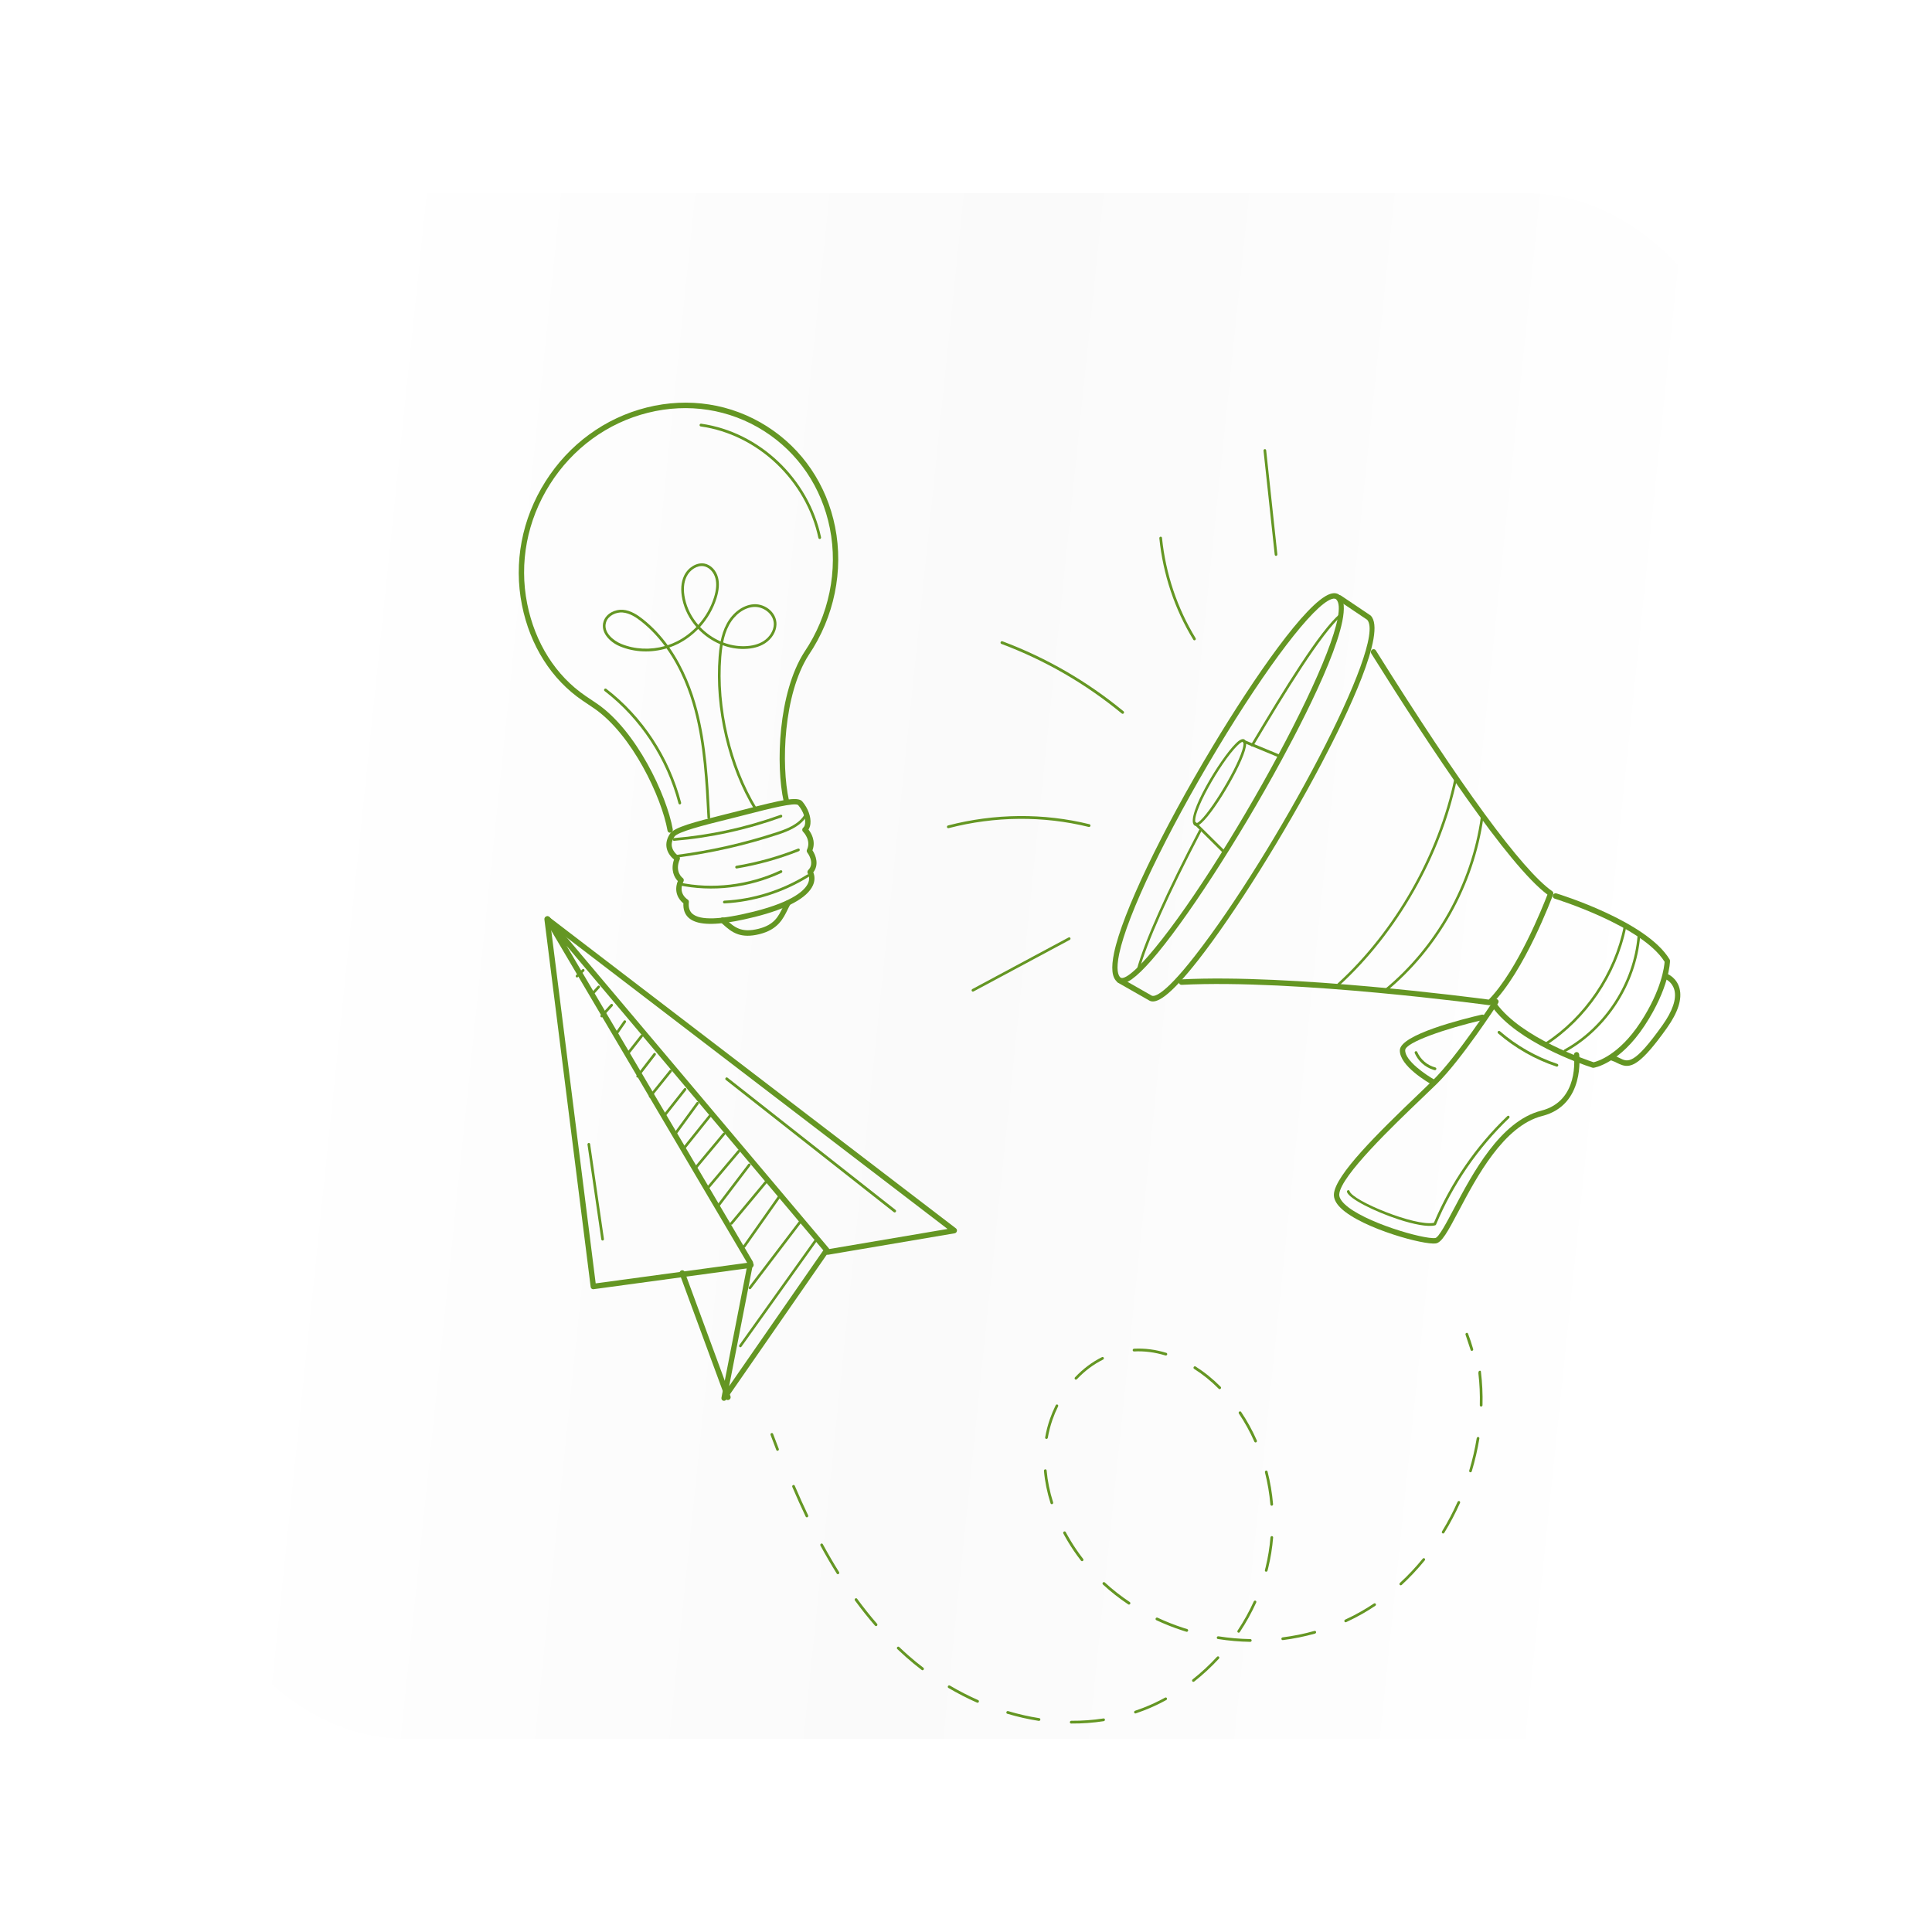 <?xml version="1.0" encoding="UTF-8"?> <svg xmlns="http://www.w3.org/2000/svg" width="200" height="200" viewBox="0 0 200 200" fill="none"> <g filter="url(#filter0_d_75_26)"> <rect x="27" y="27" width="160" height="160" rx="22" fill="url(#paint0_linear_75_26)"></rect> </g> <path d="M61.329 133.447C61.366 133.459 61.407 133.463 61.449 133.457L77.769 131.241C77.922 131.22 78.035 131.076 78.021 130.921C78.007 130.765 77.871 130.655 77.718 130.676L61.665 132.856L56.997 95.773L98.091 127.222L85.643 129.332C85.49 129.358 85.382 129.505 85.401 129.66C85.421 129.815 85.559 129.92 85.712 129.894L98.821 127.672C98.932 127.653 99.024 127.568 99.055 127.456C99.085 127.344 99.048 127.227 98.959 127.16L56.806 94.901C56.718 94.833 56.595 94.829 56.497 94.889C56.398 94.951 56.343 95.065 56.357 95.18L61.146 133.223C61.16 133.332 61.232 133.416 61.328 133.447L61.329 133.447Z" fill="#649623"></path> <path d="M74.864 145C74.979 145.038 75.109 144.992 75.182 144.887L85.804 129.565C85.879 129.457 85.875 129.314 85.794 129.218L56.897 94.94C56.805 94.831 56.643 94.816 56.525 94.905C56.406 94.995 56.372 95.159 56.445 95.284L77.393 130.807L74.685 144.686C74.66 144.817 74.727 144.945 74.846 144.994C74.851 144.996 74.857 144.999 74.863 145.001L74.864 145ZM85.229 129.434L75.478 143.498L77.959 130.789C77.972 130.72 77.96 130.65 77.926 130.591L58.65 97.905L85.229 129.434Z" fill="#649623"></path> <path d="M75.268 144.921C75.327 144.94 75.394 144.939 75.458 144.912C75.601 144.852 75.674 144.686 75.621 144.542L70.878 131.666C70.826 131.523 70.667 131.454 70.522 131.515C70.379 131.575 70.306 131.741 70.359 131.885L75.102 144.76C75.131 144.84 75.193 144.896 75.268 144.921Z" fill="#649623"></path> <path d="M76.599 139.461C76.653 139.479 76.717 139.459 76.754 139.407L84.627 128.386C84.672 128.322 84.66 128.235 84.6 128.191C84.539 128.146 84.455 128.163 84.41 128.226L76.537 139.247C76.492 139.311 76.503 139.398 76.563 139.442C76.575 139.45 76.587 139.456 76.599 139.46L76.599 139.461Z" fill="#649623"></path> <path d="M77.588 133.452C77.642 133.469 77.704 133.451 77.741 133.401L82.958 126.547C83.005 126.485 82.996 126.396 82.937 126.35C82.879 126.304 82.792 126.317 82.745 126.379L77.528 133.234C77.481 133.296 77.49 133.384 77.549 133.431C77.561 133.44 77.574 133.447 77.588 133.452L77.588 133.452Z" fill="#649623"></path> <path d="M76.997 129.16C77.052 129.178 77.115 129.157 77.152 129.105L80.814 123.906C80.859 123.842 80.847 123.755 80.786 123.711C80.725 123.667 80.64 123.684 80.595 123.748L76.933 128.947C76.888 129.011 76.901 129.098 76.961 129.142C76.972 129.15 76.984 129.156 76.996 129.16L76.997 129.16Z" fill="#649623"></path> <path d="M75.675 126.774C75.726 126.791 75.786 126.775 75.824 126.729L79.357 122.489C79.407 122.428 79.402 122.34 79.346 122.291C79.289 122.242 79.202 122.251 79.152 122.311L75.619 126.551C75.569 126.611 75.574 126.7 75.631 126.749C75.644 126.761 75.66 126.769 75.675 126.774Z" fill="#649623"></path> <path d="M74.307 124.947C74.36 124.964 74.422 124.946 74.46 124.896L77.667 120.677C77.715 120.614 77.706 120.527 77.647 120.48C77.588 120.435 77.502 120.447 77.454 120.509L74.247 124.729C74.199 124.792 74.208 124.879 74.267 124.926C74.279 124.935 74.293 124.942 74.307 124.947L74.307 124.947Z" fill="#649623"></path> <path d="M73.224 123.111C73.275 123.128 73.335 123.112 73.373 123.067L76.572 119.274C76.623 119.214 76.618 119.125 76.561 119.076C76.505 119.026 76.418 119.035 76.368 119.095L73.168 122.888C73.118 122.948 73.123 123.036 73.179 123.086C73.192 123.098 73.208 123.106 73.224 123.112L73.224 123.111Z" fill="#649623"></path> <path d="M71.896 121.108C71.947 121.125 72.007 121.109 72.045 121.063L75.042 117.475C75.092 117.415 75.087 117.326 75.031 117.278C74.974 117.228 74.888 117.237 74.837 117.297L71.84 120.885C71.79 120.945 71.796 121.034 71.852 121.083C71.865 121.094 71.88 121.102 71.896 121.108L71.896 121.108Z" fill="#649623"></path> <path d="M70.752 119.005C70.805 119.023 70.865 119.006 70.903 118.958L73.581 115.619C73.63 115.559 73.624 115.47 73.566 115.422C73.509 115.375 73.422 115.385 73.373 115.447L70.695 118.785C70.646 118.846 70.653 118.934 70.71 118.982C70.723 118.993 70.738 119.001 70.752 119.005Z" fill="#649623"></path> <path d="M69.865 117.487C69.92 117.504 69.983 117.485 70.02 117.434L72.312 114.295C72.358 114.232 72.347 114.144 72.287 114.099C72.228 114.055 72.142 114.069 72.096 114.132L69.804 117.271C69.758 117.334 69.769 117.422 69.828 117.467C69.84 117.476 69.853 117.482 69.865 117.487Z" fill="#649623"></path> <path d="M68.796 115.527C68.849 115.544 68.909 115.526 68.948 115.478L71.022 112.853C71.071 112.791 71.063 112.703 71.006 112.656C70.948 112.609 70.862 112.62 70.813 112.681L68.738 115.307C68.69 115.368 68.697 115.456 68.755 115.504C68.768 115.514 68.782 115.521 68.796 115.526L68.796 115.527Z" fill="#649623"></path> <path d="M67.263 113.633C67.315 113.65 67.376 113.633 67.413 113.586L69.523 110.967C69.572 110.906 69.565 110.817 69.508 110.77C69.45 110.722 69.364 110.733 69.315 110.794L67.205 113.412C67.156 113.473 67.163 113.562 67.221 113.609C67.234 113.62 67.248 113.628 67.263 113.633L67.263 113.633Z" fill="#649623"></path> <path d="M65.963 111.539C66.016 111.557 66.078 111.539 66.116 111.49L67.867 109.222C67.915 109.16 67.906 109.072 67.847 109.025C67.79 108.979 67.702 108.991 67.654 109.053L65.904 111.321C65.856 111.382 65.864 111.471 65.923 111.517C65.936 111.527 65.949 111.534 65.963 111.539L65.963 111.539Z" fill="#649623"></path> <path d="M64.994 109.137C65.047 109.154 65.108 109.137 65.146 109.089L66.526 107.335C66.575 107.274 66.567 107.186 66.508 107.138C66.45 107.091 66.364 107.103 66.316 107.164L64.935 108.918C64.887 108.98 64.894 109.067 64.953 109.115C64.966 109.125 64.98 109.132 64.994 109.137L64.994 109.137Z" fill="#649623"></path> <path d="M63.627 107.332C63.682 107.35 63.747 107.329 63.783 107.277L64.785 105.839C64.83 105.775 64.817 105.688 64.756 105.644C64.694 105.6 64.609 105.618 64.564 105.682L63.563 107.119C63.518 107.184 63.531 107.271 63.592 107.314C63.603 107.322 63.615 107.328 63.627 107.332Z" fill="#649623"></path> <path d="M62.245 105.31C62.294 105.326 62.351 105.312 62.39 105.27L63.412 104.153C63.465 104.095 63.464 104.006 63.409 103.954C63.355 103.902 63.267 103.907 63.215 103.965L62.193 105.082C62.14 105.14 62.141 105.229 62.196 105.281C62.21 105.294 62.227 105.304 62.245 105.31L62.245 105.31Z" fill="#649623"></path> <path d="M61.163 103.143C61.212 103.159 61.269 103.145 61.308 103.103L62.072 102.261C62.124 102.203 62.123 102.114 62.068 102.063C62.014 102.011 61.927 102.016 61.873 102.074L61.11 102.915C61.057 102.974 61.059 103.062 61.114 103.114C61.128 103.127 61.145 103.137 61.163 103.143Z" fill="#649623"></path> <path d="M59.687 101.181C59.733 101.196 59.786 101.185 59.825 101.149L60.461 100.553C60.519 100.5 60.524 100.41 60.474 100.354C60.424 100.297 60.336 100.295 60.279 100.349L59.643 100.944C59.585 100.998 59.58 101.087 59.63 101.143C59.646 101.161 59.666 101.174 59.687 101.181L59.687 101.181Z" fill="#649623"></path> <path d="M92.573 125.503C92.628 125.521 92.691 125.503 92.73 125.452C92.778 125.388 92.769 125.298 92.709 125.251L75.31 111.559C75.25 111.512 75.162 111.525 75.113 111.589C75.064 111.654 75.074 111.743 75.134 111.791L92.532 125.482C92.545 125.492 92.558 125.499 92.573 125.504L92.573 125.503Z" fill="#649623"></path> <path d="M62.336 128.415C62.356 128.422 62.379 128.424 62.403 128.42C62.478 128.405 62.53 128.331 62.519 128.255L61.089 118.433C61.078 118.356 61.008 118.306 60.933 118.321C60.858 118.335 60.806 118.409 60.817 118.486L62.247 128.308C62.255 128.36 62.29 128.401 62.336 128.416L62.336 128.415Z" fill="#649623"></path> <path d="M152.322 139.836C152.35 139.845 152.38 139.845 152.41 139.834C152.482 139.808 152.523 139.729 152.502 139.656C152.347 139.116 152.169 138.579 151.972 138.06C151.946 137.99 151.867 137.956 151.797 137.985C151.726 138.014 151.688 138.095 151.712 138.167L152.238 139.752C152.251 139.794 152.283 139.824 152.322 139.836L152.322 139.836Z" fill="#649623"></path> <path d="M104.267 177.406C105.35 177.729 106.448 177.977 107.533 178.146C107.609 178.157 107.682 178.104 107.696 178.026C107.711 177.948 107.661 177.875 107.586 177.864C106.513 177.697 105.427 177.451 104.359 177.133C104.286 177.112 104.207 177.155 104.183 177.231C104.159 177.305 104.196 177.383 104.267 177.406ZM101.153 176.26C101.22 176.282 101.295 176.248 101.326 176.18C101.359 176.107 101.329 176.024 101.259 175.993C100.261 175.554 99.274 175.047 98.326 174.486C98.262 174.449 98.175 174.472 98.134 174.541C98.094 174.609 98.113 174.696 98.179 174.734C99.137 175.3 100.133 175.812 101.14 176.255C101.144 176.257 101.148 176.259 101.153 176.26L101.153 176.26ZM110.844 178.413C110.856 178.417 110.87 178.419 110.884 178.42C112.025 178.427 113.161 178.345 114.261 178.175C114.337 178.163 114.392 178.09 114.384 178.012C114.376 177.934 114.306 177.881 114.231 177.893C113.145 178.061 112.023 178.142 110.898 178.135C110.821 178.134 110.756 178.198 110.752 178.277C110.749 178.341 110.788 178.395 110.844 178.414L110.844 178.413ZM95.456 172.897C95.511 172.915 95.575 172.896 95.612 172.844C95.66 172.78 95.65 172.692 95.589 172.645C95.047 172.232 94.514 171.795 94.006 171.345C93.696 171.072 93.385 170.786 93.082 170.496C93.026 170.444 92.938 170.449 92.885 170.507C92.831 170.566 92.832 170.656 92.887 170.709C93.193 171 93.507 171.288 93.819 171.564C94.332 172.018 94.87 172.46 95.418 172.876C95.43 172.885 95.443 172.892 95.457 172.897L95.456 172.897ZM117.492 177.37C117.519 177.379 117.549 177.379 117.578 177.369C117.854 177.277 118.13 177.177 118.4 177.072C119.19 176.767 119.975 176.403 120.732 175.988C120.801 175.951 120.83 175.864 120.796 175.795C120.762 175.727 120.679 175.701 120.61 175.738C119.864 176.147 119.09 176.506 118.312 176.807C118.046 176.909 117.773 177.008 117.502 177.099C117.428 177.124 117.385 177.204 117.406 177.279C117.419 177.324 117.452 177.357 117.493 177.37L117.492 177.37ZM90.643 168.332C90.689 168.347 90.742 168.337 90.781 168.3C90.84 168.247 90.847 168.156 90.797 168.099C90.09 167.285 89.394 166.411 88.727 165.501C88.682 165.439 88.596 165.429 88.533 165.478C88.471 165.527 88.457 165.616 88.502 165.678C89.173 166.594 89.874 167.475 90.586 168.293C90.602 168.312 90.622 168.325 90.644 168.332L90.643 168.332ZM86.695 162.957C86.733 162.97 86.778 162.965 86.816 162.939C86.881 162.894 86.901 162.806 86.86 162.74C86.289 161.828 85.723 160.856 85.177 159.853C85.141 159.785 85.056 159.763 84.989 159.804C84.921 159.844 84.896 159.932 84.933 159.999C85.481 161.008 86.05 161.984 86.624 162.901C86.641 162.928 86.666 162.947 86.694 162.957L86.695 162.957ZM123.496 174.098C123.538 174.112 123.586 174.104 123.625 174.073C124.531 173.36 125.392 172.561 126.183 171.703C126.236 171.644 126.236 171.554 126.181 171.502C126.125 171.449 126.037 171.454 125.984 171.512C125.203 172.359 124.355 173.146 123.46 173.851C123.398 173.9 123.384 173.99 123.43 174.051C123.447 174.074 123.47 174.09 123.495 174.098L123.496 174.098ZM83.484 157.069C83.517 157.08 83.556 157.077 83.591 157.059C83.66 157.021 83.69 156.936 83.656 156.866C83.191 155.893 82.725 154.862 82.274 153.803C82.243 153.732 82.162 153.702 82.091 153.736C82.021 153.77 81.988 153.856 82.018 153.926C82.472 154.989 82.938 156.023 83.405 157C83.422 157.034 83.45 157.058 83.484 157.069ZM122.409 168.791C122.544 168.835 122.679 168.877 122.814 168.918C122.887 168.94 122.965 168.897 122.99 168.822C123.015 168.746 122.973 168.67 122.904 168.645C122.764 168.602 122.634 168.559 122.485 168.513C121.576 168.216 120.681 167.863 119.825 167.46C119.758 167.428 119.672 167.46 119.638 167.532C119.603 167.604 119.631 167.688 119.7 167.72C120.565 168.126 121.471 168.485 122.39 168.784L122.408 168.79L122.409 168.791ZM126.053 169.666C126.06 169.668 126.067 169.669 126.073 169.67C127.179 169.846 128.305 169.945 129.422 169.964C129.498 169.966 129.565 169.903 129.569 169.824C129.574 169.745 129.515 169.68 129.438 169.679C128.335 169.66 127.221 169.562 126.128 169.389C126.052 169.377 125.979 169.43 125.964 169.508C125.951 169.579 125.989 169.645 126.053 169.665L126.053 169.666ZM116.829 166.101C116.887 166.12 116.954 166.097 116.991 166.041C117.035 165.975 117.019 165.887 116.956 165.845C116.035 165.231 115.163 164.547 114.366 163.812C114.309 163.76 114.222 163.766 114.169 163.826C114.116 163.885 114.119 163.976 114.174 164.027C114.983 164.772 115.865 165.465 116.797 166.086C116.808 166.093 116.819 166.098 116.829 166.101L116.829 166.101ZM128.182 169.01C128.24 169.029 128.307 169.006 128.344 168.951C128.994 167.973 129.565 166.943 130.043 165.889C130.076 165.817 130.047 165.733 129.977 165.703C129.913 165.673 129.824 165.706 129.792 165.779C129.32 166.818 128.757 167.833 128.116 168.798C128.072 168.864 128.087 168.952 128.15 168.994C128.16 169.001 128.171 169.006 128.182 169.01ZM132.739 169.777C132.757 169.783 132.777 169.785 132.797 169.783C133.929 169.64 135.052 169.412 136.135 169.108C136.21 169.086 136.257 169.008 136.239 168.932C136.222 168.856 136.146 168.812 136.072 168.833C135.002 169.134 133.893 169.359 132.775 169.5C132.698 169.51 132.641 169.581 132.648 169.659C132.652 169.716 132.689 169.761 132.739 169.778L132.739 169.777ZM111.971 161.61C112.014 161.624 112.064 161.615 112.104 161.583C112.164 161.532 112.176 161.442 112.129 161.382C111.862 161.039 111.605 160.684 111.364 160.326C110.986 159.766 110.636 159.184 110.322 158.599C110.287 158.531 110.203 158.508 110.134 158.548C110.066 158.588 110.04 158.676 110.077 158.744C110.395 159.338 110.75 159.927 111.132 160.494C111.377 160.857 111.638 161.218 111.908 161.565C111.925 161.587 111.947 161.602 111.971 161.61L111.971 161.61ZM139.256 167.93C139.287 167.94 139.323 167.939 139.356 167.923C139.933 167.658 140.504 167.364 141.053 167.051C141.499 166.796 141.942 166.52 142.372 166.231C142.438 166.188 142.458 166.099 142.418 166.034C142.378 165.969 142.292 165.951 142.226 165.995C141.802 166.28 141.364 166.552 140.924 166.803C140.384 167.113 139.82 167.403 139.251 167.664C139.18 167.697 139.145 167.782 139.174 167.853C139.189 167.891 139.22 167.917 139.256 167.929L139.256 167.93ZM108.838 155.708C108.866 155.717 108.897 155.717 108.928 155.706C109.002 155.679 109.042 155.597 109.018 155.523C108.67 154.423 108.444 153.314 108.347 152.226C108.34 152.148 108.272 152.093 108.196 152.104C108.119 152.114 108.063 152.186 108.07 152.264C108.168 153.372 108.398 154.502 108.753 155.621C108.767 155.664 108.799 155.695 108.838 155.708L108.838 155.708ZM131.031 162.7C131.117 162.72 131.193 162.672 131.213 162.595C131.24 162.494 131.265 162.393 131.29 162.292C131.538 161.273 131.708 160.222 131.794 159.165C131.801 159.087 131.743 159.02 131.668 159.017C131.591 159.014 131.524 159.075 131.517 159.154C131.432 160.195 131.264 161.231 131.02 162.234C130.995 162.334 130.97 162.434 130.944 162.534C130.925 162.606 130.963 162.678 131.03 162.7L131.031 162.7ZM144.962 164.107C145.008 164.122 145.061 164.111 145.1 164.075C145.945 163.296 146.75 162.44 147.491 161.53C147.541 161.468 147.536 161.379 147.477 161.33C147.419 161.282 147.332 161.292 147.281 161.353C146.548 162.252 145.754 163.098 144.919 163.866C144.861 163.92 144.854 164.01 144.904 164.068C144.921 164.087 144.941 164.099 144.963 164.106L144.962 164.107ZM108.285 148.953C108.292 148.955 108.3 148.957 108.308 148.958C108.384 148.969 108.456 148.913 108.47 148.836C108.577 148.209 108.739 147.58 108.953 146.968C109.116 146.5 109.311 146.036 109.533 145.589C109.568 145.518 109.542 145.433 109.473 145.4C109.409 145.368 109.321 145.398 109.286 145.469C109.059 145.928 108.859 146.403 108.692 146.882C108.472 147.51 108.305 148.155 108.195 148.799C108.183 148.868 108.222 148.933 108.285 148.953ZM131.601 155.865C131.62 155.871 131.64 155.873 131.661 155.871C131.737 155.86 131.794 155.789 131.787 155.711C131.69 154.572 131.498 153.435 131.216 152.331C131.197 152.255 131.12 152.213 131.047 152.236C130.973 152.259 130.928 152.338 130.947 152.414C131.224 153.502 131.413 154.624 131.51 155.748C131.515 155.804 131.551 155.849 131.601 155.865L131.601 155.865ZM149.348 158.74C149.408 158.759 149.477 158.734 149.512 158.676C150.117 157.688 150.665 156.646 151.141 155.58C151.173 155.507 151.143 155.424 151.074 155.394C151.009 155.364 150.922 155.398 150.889 155.471C150.418 156.525 149.876 157.555 149.278 158.532C149.237 158.6 149.255 158.687 149.32 158.726C149.329 158.732 149.338 158.736 149.348 158.739L149.348 158.74ZM129.933 149.316C129.965 149.327 130.002 149.325 130.036 149.308C130.107 149.273 130.138 149.188 130.107 149.117C129.648 148.079 129.101 147.084 128.481 146.161C128.438 146.097 128.352 146.083 128.288 146.13C128.224 146.176 128.207 146.265 128.249 146.329C128.861 147.239 129.4 148.219 129.853 149.244C129.868 149.28 129.898 149.305 129.932 149.316L129.933 149.316ZM111.336 142.814C111.385 142.83 111.442 142.817 111.481 142.775C112.295 141.914 113.205 141.231 114.189 140.744C114.259 140.709 114.291 140.624 114.26 140.554C114.228 140.483 114.146 140.454 114.076 140.489C113.062 140.992 112.123 141.696 111.285 142.582C111.231 142.64 111.23 142.73 111.284 142.784C111.3 142.799 111.317 142.809 111.336 142.815L111.336 142.814ZM152.179 152.406C152.258 152.428 152.336 152.383 152.359 152.307C152.694 151.192 152.958 150.05 153.144 148.915C153.156 148.837 153.105 148.764 153.029 148.756C152.954 148.746 152.882 148.801 152.869 148.88C152.686 150.003 152.425 151.131 152.094 152.234C152.071 152.307 152.11 152.384 152.179 152.406L152.179 152.406ZM126.216 143.8C126.264 143.816 126.321 143.803 126.36 143.762C126.416 143.705 126.417 143.615 126.363 143.561C125.567 142.755 124.693 142.049 123.766 141.459C123.701 141.418 123.616 141.44 123.573 141.508C123.531 141.575 123.548 141.662 123.612 141.703C124.522 142.281 125.381 142.975 126.164 143.768C126.179 143.783 126.197 143.794 126.217 143.8L126.216 143.8ZM117.348 139.895C117.363 139.9 117.38 139.902 117.396 139.902C118.456 139.844 119.55 139.984 120.647 140.319C120.72 140.341 120.799 140.298 120.824 140.223C120.848 140.147 120.806 140.063 120.737 140.046C119.61 139.702 118.484 139.557 117.394 139.617C117.317 139.621 117.255 139.688 117.256 139.767C117.257 139.828 117.295 139.878 117.348 139.895ZM153.282 145.603C153.296 145.607 153.31 145.609 153.326 145.609C153.403 145.608 153.467 145.543 153.469 145.464C153.498 144.303 153.443 143.145 153.306 142.023C153.297 141.947 153.299 141.867 153.155 141.905C153.011 141.944 153.046 142.207 153.046 142.207C153.17 143.272 153.218 144.369 153.19 145.469C153.189 145.532 153.227 145.584 153.282 145.602L153.282 145.603Z" fill="#649623"></path> <path d="M80.444 150.18C80.474 150.19 80.508 150.189 80.54 150.175C80.612 150.144 80.647 150.06 80.62 149.989L80.028 148.43C80 148.358 79.921 148.325 79.849 148.356C79.778 148.386 79.742 148.469 79.769 148.541C79.963 149.062 80.16 149.583 80.362 150.102C80.376 150.141 80.407 150.168 80.443 150.18L80.444 150.18Z" fill="#649623"></path> <path d="M69.279 86.189C69.324 86.204 69.372 86.207 69.422 86.196C69.573 86.162 69.673 86.011 69.646 85.858C69.021 82.313 65.877 75.645 61.829 72.861C61.486 72.626 61.319 72.514 61.14 72.395C61.002 72.302 60.856 72.206 60.614 72.041C57.53 69.941 55.386 66.555 54.577 62.507C53.729 58.27 54.562 53.879 56.922 50.143C59.282 46.407 62.886 43.775 67.07 42.73C71.255 41.685 75.519 42.353 79.076 44.61C82.634 46.868 85.059 50.445 85.906 54.683C86.777 59.041 85.822 63.701 83.284 67.471C83.276 67.48 83.269 67.489 83.263 67.5C80.558 71.727 80.287 79.212 81.131 82.99C81.165 83.141 81.313 83.23 81.462 83.189C81.611 83.148 81.705 82.993 81.671 82.842C80.85 79.17 81.103 71.914 83.707 67.819C83.712 67.814 83.715 67.808 83.719 67.802C86.357 63.898 87.352 59.066 86.449 54.547C85.573 50.163 83.063 46.462 79.382 44.127C75.701 41.791 71.29 41.1 66.961 42.181C62.631 43.263 58.903 45.986 56.461 49.851C54.019 53.716 53.157 58.259 54.034 62.643C54.871 66.832 57.094 70.338 60.294 72.517C60.538 72.683 60.684 72.78 60.824 72.873C61.002 72.991 61.167 73.102 61.507 73.335C65.437 76.038 68.491 82.529 69.101 85.982C69.119 86.084 69.189 86.161 69.279 86.191L69.279 86.189Z" fill="#649623"></path> <path d="M72.067 95.441C73.24 95.823 75.208 95.651 78.128 94.922C81.487 94.083 83.571 92.952 84.153 91.65C84.355 91.197 84.368 90.736 84.191 90.304C84.805 89.521 84.456 88.548 84.106 88.021C84.469 87.059 83.978 86.24 83.696 85.878C83.803 85.71 83.872 85.504 83.896 85.266C83.969 84.553 83.638 83.649 83.052 82.963C82.581 82.41 80.822 82.831 77.205 83.76L76.285 83.995C75.867 84.101 75.442 84.207 75.02 84.312C71.797 85.115 69.8 85.641 69.356 86.312C69.034 86.801 68.917 87.292 69.01 87.772C69.124 88.365 69.533 88.778 69.776 88.977C69.403 90.058 69.798 90.835 70.17 91.21C69.717 92.334 70.277 93.149 70.746 93.51C70.711 94.153 70.896 94.659 71.297 95.017C71.499 95.198 71.755 95.338 72.067 95.44L72.067 95.441ZM82.628 83.347C83.189 84.004 83.392 84.767 83.345 85.232C83.33 85.373 83.286 85.564 83.157 85.673C83.094 85.725 83.055 85.802 83.05 85.883C83.046 85.965 83.075 86.042 83.131 86.097C83.166 86.132 84 86.979 83.54 87.955C83.494 88.054 83.505 88.169 83.57 88.251C83.603 88.295 84.396 89.341 83.67 90.068C83.578 90.16 83.555 90.302 83.616 90.413C83.795 90.74 83.806 91.083 83.649 91.434C83.361 92.078 82.247 93.316 78.018 94.372C74.605 95.224 72.469 95.296 71.671 94.584C71.37 94.315 71.252 93.922 71.311 93.381C71.322 93.273 71.273 93.171 71.184 93.117C71.079 93.051 70.161 92.436 70.755 91.245C70.818 91.118 70.783 90.967 70.673 90.889C70.639 90.865 69.822 90.253 70.365 88.973C70.42 88.843 70.376 88.696 70.262 88.625C70.257 88.622 69.668 88.243 69.554 87.638C69.492 87.314 69.579 86.97 69.812 86.617C70.151 86.104 72.911 85.417 75.129 84.864C75.553 84.759 75.978 84.652 76.398 84.546L77.319 84.31C79.538 83.741 82.298 83.034 82.629 83.347L82.628 83.347Z" fill="#649623"></path> <path d="M76.417 96.72C76.977 96.903 77.676 96.939 78.623 96.703C80.53 96.227 81.07 95.116 81.547 94.135C81.632 93.961 81.717 93.787 81.809 93.615C81.884 93.475 81.837 93.304 81.703 93.233C81.571 93.162 81.4 93.218 81.324 93.357C81.228 93.536 81.139 93.718 81.051 93.9C80.57 94.887 80.156 95.74 78.513 96.15C76.719 96.599 76.014 95.965 75.197 95.231C75.125 95.167 75.053 95.102 74.981 95.037C74.867 94.937 74.69 94.953 74.587 95.075C74.484 95.196 74.493 95.375 74.607 95.475C74.679 95.538 74.75 95.602 74.82 95.665C75.282 96.08 75.753 96.503 76.418 96.72L76.417 96.72Z" fill="#649623"></path> <path d="M73.327 84.773C73.344 84.778 73.362 84.781 73.381 84.779C73.457 84.772 73.516 84.703 73.512 84.625C73.324 80.922 73.129 77.092 72.171 73.464C71.671 71.566 70.796 69.179 69.287 67.029C69.594 66.924 69.893 66.798 70.184 66.653C70.957 66.265 71.666 65.737 72.276 65.107C72.916 65.781 73.693 66.324 74.544 66.684C74.47 67.124 74.425 67.557 74.393 67.966C73.966 73.306 75.386 79.38 78.099 83.817C78.139 83.882 78.224 83.9 78.289 83.856C78.355 83.813 78.375 83.725 78.336 83.66C75.652 79.271 74.246 73.261 74.669 67.978C74.7 67.598 74.74 67.196 74.806 66.789C75.513 67.054 76.268 67.193 77.032 67.178C77.895 67.162 78.622 66.966 79.195 66.595C79.909 66.132 80.363 65.383 80.38 64.638C80.392 64.112 80.175 63.604 79.768 63.209C79.297 62.752 78.638 62.507 78.004 62.553C76.922 62.632 75.859 63.407 75.228 64.577C74.915 65.155 74.723 65.779 74.598 66.399C73.8 66.051 73.071 65.536 72.47 64.9C73.242 64.045 73.837 63.021 74.177 61.923C74.433 61.096 74.484 60.403 74.333 59.803C74.142 59.04 73.567 58.45 72.906 58.337C72.126 58.203 71.231 58.74 70.823 59.587C70.497 60.263 70.436 61.094 70.641 62.056C70.868 63.122 71.384 64.098 72.092 64.905C71.503 65.514 70.819 66.026 70.072 66.4C69.763 66.555 69.444 66.685 69.118 66.792C68.405 65.815 67.557 64.893 66.549 64.096C66.018 63.676 65.303 63.187 64.474 63.124C63.716 63.067 62.759 63.47 62.481 64.33C62.129 65.421 63.078 66.459 64.197 66.919C65.694 67.536 67.417 67.595 69.004 67.121C70.526 69.261 71.404 71.651 71.904 73.549C72.854 77.149 73.048 80.963 73.236 84.652C73.239 84.71 73.276 84.757 73.327 84.774L73.327 84.773ZM68.83 66.879C67.332 67.303 65.716 67.232 64.309 66.655C63.496 66.321 62.408 65.446 62.744 64.407C62.967 63.717 63.782 63.355 64.442 63.405C65.198 63.462 65.871 63.925 66.373 64.321C67.332 65.079 68.144 65.952 68.83 66.879L68.83 66.879ZM78.763 62.929C79.062 63.027 79.343 63.194 79.573 63.417C79.925 63.76 80.113 64.195 80.104 64.643C80.089 65.28 79.677 65.953 79.054 66.357C78.526 66.699 77.848 66.88 77.038 66.895C76.289 66.909 75.551 66.768 74.857 66.504C74.977 65.889 75.163 65.272 75.469 64.705C76.053 63.623 77.027 62.906 78.012 62.834C78.263 62.816 78.519 62.85 78.763 62.929ZM73.016 58.656C73.505 58.816 73.915 59.288 74.065 59.883C74.203 60.43 74.153 61.072 73.913 61.847C73.588 62.897 73.021 63.875 72.285 64.695C71.615 63.925 71.127 62.997 70.911 61.983C70.719 61.085 70.773 60.317 71.07 59.701C71.423 58.968 72.188 58.5 72.849 58.614C72.906 58.624 72.962 58.638 73.016 58.656L73.016 58.656Z" fill="#649623"></path> <path d="M70.038 88.771C70.057 88.777 70.077 88.779 70.097 88.776C73.595 88.323 77.084 87.532 80.467 86.426C81.709 86.02 82.942 85.494 83.558 84.404C83.597 84.335 83.575 84.248 83.509 84.211C83.445 84.175 83.358 84.2 83.318 84.269C82.724 85.321 81.497 85.794 80.392 86.155C77.026 87.256 73.554 88.042 70.074 88.493C69.997 88.503 69.94 88.575 69.947 88.653C69.951 88.71 69.989 88.755 70.038 88.771L70.038 88.771Z" fill="#649623"></path> <path d="M76.203 89.9C76.223 89.906 76.245 89.908 76.267 89.904C78.453 89.541 80.617 88.939 82.699 88.114C82.771 88.086 82.81 88.003 82.785 87.93C82.76 87.857 82.68 87.82 82.608 87.849C80.545 88.667 78.4 89.264 76.234 89.624C76.157 89.636 76.103 89.709 76.112 89.787C76.119 89.842 76.155 89.885 76.203 89.9L76.203 89.9Z" fill="#649623"></path> <path d="M70.193 91.621C70.198 91.623 70.203 91.624 70.208 91.626C73.737 92.374 77.534 91.925 80.898 90.359C80.969 90.326 81.003 90.241 80.974 90.169C80.944 90.097 80.862 90.066 80.791 90.099C77.482 91.639 73.748 92.082 70.275 91.344C70.2 91.328 70.124 91.379 70.106 91.456C70.088 91.529 70.127 91.6 70.194 91.622L70.193 91.621Z" fill="#649623"></path> <path d="M74.936 93.514C74.951 93.519 74.968 93.521 74.985 93.52C78.036 93.368 81.052 92.417 83.709 90.771C83.776 90.73 83.8 90.641 83.762 90.575C83.724 90.508 83.639 90.488 83.572 90.529C80.956 92.15 77.986 93.086 74.983 93.235C74.906 93.239 74.844 93.306 74.845 93.385C74.845 93.445 74.883 93.496 74.936 93.513L74.936 93.514Z" fill="#649623"></path> <path d="M84.811 55.791C84.835 55.799 84.861 55.801 84.888 55.794C84.963 55.774 85.011 55.695 84.995 55.619C83.707 49.55 78.605 44.715 72.585 43.861C72.508 43.85 72.436 43.904 72.422 43.983C72.408 44.062 72.459 44.133 72.535 44.145C78.445 44.983 83.457 49.731 84.722 55.691C84.732 55.74 84.767 55.777 84.811 55.791Z" fill="#649623"></path> <path d="M70.326 83.267C70.351 83.275 70.38 83.276 70.409 83.267C70.483 83.244 70.527 83.164 70.508 83.089C69.279 78.387 66.527 74.201 62.758 71.303C62.698 71.257 62.611 71.271 62.563 71.334C62.515 71.397 62.526 71.487 62.585 71.533C66.307 74.395 69.025 78.529 70.239 83.173C70.251 83.219 70.284 83.253 70.326 83.267Z" fill="#649623"></path> <path d="M69.736 87.037C69.752 87.042 69.77 87.045 69.789 87.043C73.552 86.732 77.285 85.917 80.884 84.623C80.957 84.596 80.998 84.515 80.975 84.44C80.953 84.366 80.875 84.327 80.801 84.353C77.225 85.64 73.517 86.448 69.778 86.758C69.7 86.764 69.641 86.833 69.644 86.912C69.646 86.971 69.684 87.019 69.736 87.036L69.736 87.037Z" fill="#649623"></path> <path d="M115.878 101.772C116.538 101.99 117.609 101.222 119.208 99.397C122.635 95.487 128.172 86.965 132.672 78.677C135.7 73.1 140.513 63.472 138.727 61.653C138.554 61.476 138.234 61.303 137.698 61.483C135.227 62.318 129.799 70.177 125.542 77.254C120.202 86.132 116.195 94.522 115.332 98.628C115.002 100.201 115.104 101.187 115.646 101.641C115.717 101.701 115.794 101.745 115.878 101.772ZM138.337 62.06C140.675 64.441 126.462 90.3 118.812 99.031C116.636 101.515 116.086 101.275 115.999 101.201C115.744 100.987 115.514 100.384 115.862 98.725C116.712 94.679 120.691 86.361 126 77.535C131.199 68.889 135.96 62.652 137.846 62.016C138.147 61.913 138.271 61.992 138.337 62.06Z" fill="#649623"></path> <path d="M119.106 103.634C119.702 103.83 120.926 103.375 124.089 99.326C127.809 94.563 132.921 86.405 136.808 79.025C139.43 74.046 143.579 65.439 141.902 63.734C141.89 63.722 141.876 63.71 141.862 63.701L138.807 61.646C138.685 61.564 138.514 61.602 138.429 61.733C138.343 61.863 138.373 62.037 138.496 62.12L141.528 64.159C143.659 66.493 132.002 88.32 123.671 98.985C120.234 103.386 119.36 103.154 119.219 103.062L116.017 101.237C115.886 101.163 115.72 101.214 115.643 101.351C115.566 101.487 115.609 101.657 115.738 101.731L118.929 103.549C118.982 103.583 119.041 103.612 119.107 103.634L119.106 103.634Z" fill="#649623"></path> <path d="M122.221 101.936C122.251 101.946 122.284 101.951 122.318 101.949C134.151 101.355 153.963 104.031 154.162 104.058C154.247 104.07 154.335 104.04 154.398 103.976C157.813 100.579 160.665 92.91 160.784 92.586C160.829 92.465 160.79 92.331 160.688 92.26C157.588 90.094 151.271 81.471 142.42 67.322C142.339 67.193 142.168 67.16 142.038 67.248C141.909 67.336 141.869 67.512 141.949 67.641C148.06 77.409 156.141 89.594 160.191 92.608C159.716 93.843 157.099 100.427 154.12 103.479C152.33 103.241 133.675 100.813 122.313 101.383C122.16 101.391 122.037 101.524 122.038 101.68C122.039 101.802 122.115 101.902 122.221 101.936L122.221 101.936Z" fill="#649623"></path> <path d="M117.769 100.529C117.85 100.55 117.924 100.503 117.944 100.428C118.676 97.668 121.012 92.434 124.354 86.069C124.39 86 124.367 85.916 124.303 85.882C124.239 85.847 124.156 85.874 124.12 85.944C120.768 92.327 118.423 97.583 117.686 100.364C117.667 100.436 117.704 100.508 117.769 100.53L117.769 100.529Z" fill="#649623"></path> <path d="M129.585 77.269C129.644 77.288 129.712 77.263 129.747 77.205C133.072 71.629 136.795 65.529 138.89 63.739C138.949 63.688 138.96 63.6 138.913 63.541C138.867 63.482 138.781 63.475 138.722 63.526C136.593 65.346 133.007 71.213 129.517 77.066C129.477 77.133 129.495 77.219 129.559 77.257C129.568 77.262 129.577 77.266 129.586 77.269L129.585 77.269Z" fill="#649623"></path> <path d="M164.72 110.486C164.788 110.508 164.833 110.523 164.852 110.528C164.89 110.54 164.931 110.543 164.972 110.537C165.081 110.521 167.677 110.093 170.259 106.159C172.824 102.251 172.878 99.584 172.878 99.472C172.879 99.421 172.865 99.37 172.84 99.327C170.494 95.387 161.494 92.599 161.113 92.482C160.968 92.438 160.81 92.524 160.761 92.674C160.712 92.822 160.787 92.978 160.929 93.024C161.026 93.053 170.008 95.836 172.32 99.566C172.29 100.019 172.028 102.466 169.802 105.857C167.584 109.237 165.352 109.877 164.971 109.964C164.239 109.726 157.499 107.449 154.919 103.884C154.83 103.761 154.656 103.739 154.532 103.836C154.408 103.933 154.379 104.11 154.468 104.234C157.115 107.89 163.674 110.144 164.721 110.486L164.72 110.486Z" fill="#649623"></path> <path d="M148.257 112.288C148.38 112.328 148.52 112.274 148.589 112.151C148.667 112.014 148.623 111.842 148.492 111.769C147.638 111.29 145.43 109.807 145.465 108.709C145.489 107.919 149.652 106.474 153.495 105.587C153.646 105.552 153.745 105.4 153.718 105.248C153.69 105.096 153.546 105 153.396 105.035C151.418 105.491 144.962 107.104 144.912 108.715C144.861 110.343 147.868 112.075 148.211 112.267C148.226 112.276 148.242 112.283 148.258 112.288L148.257 112.288Z" fill="#649623"></path> <path d="M144.243 127.799C146.194 128.436 148.009 128.806 148.631 128.72C149.247 128.634 149.836 127.569 151.003 125.361C152.862 121.846 155.67 116.533 159.659 115.524C164.118 114.396 163.482 109.193 163.475 109.141C163.454 108.987 163.316 108.886 163.164 108.913C163.013 108.94 162.907 109.087 162.927 109.24C162.952 109.433 163.499 113.976 159.548 114.976C155.309 116.048 152.427 121.501 150.52 125.109C149.776 126.516 148.933 128.111 148.58 128.16C147.416 128.321 141.12 126.515 139.184 124.638C138.797 124.263 138.614 123.92 138.638 123.619C138.794 121.718 144.278 116.475 147.225 113.659C147.819 113.091 148.34 112.593 148.739 112.2C151.274 109.701 154.931 104.083 155.086 103.845C155.172 103.712 155.14 103.537 155.013 103.455C154.888 103.374 154.715 103.413 154.629 103.546C154.592 103.604 150.853 109.348 148.364 111.801C147.967 112.193 147.449 112.688 146.857 113.254C142.508 117.411 138.248 121.634 138.087 123.596C138.049 124.072 138.287 124.564 138.795 125.056C139.895 126.123 142.148 127.115 144.243 127.799L144.243 127.799Z" fill="#649623"></path> <path d="M167.909 110.254C168.888 110.574 169.912 110.141 172.557 106.419C173.708 104.8 174.148 103.423 173.865 102.326C173.583 101.231 172.681 100.852 172.643 100.836C172.5 100.78 172.342 100.851 172.281 100.996C172.22 101.14 172.282 101.303 172.42 101.36C172.452 101.374 173.126 101.668 173.336 102.501C173.565 103.411 173.144 104.656 172.118 106.101C169.153 110.273 168.53 109.961 167.668 109.532C167.476 109.437 167.255 109.329 167.009 109.252C166.866 109.209 166.71 109.294 166.661 109.443C166.612 109.592 166.699 109.752 166.832 109.792C167.045 109.856 167.229 109.95 167.412 110.041C167.581 110.125 167.744 110.2 167.909 110.254L167.909 110.254Z" fill="#649623"></path> <path d="M123.723 85.487C123.78 85.505 123.846 85.506 123.917 85.488C124.969 85.218 128.19 79.959 128.865 77.716C129.041 77.13 129.045 76.775 128.875 76.598C128.602 76.31 128.103 76.796 127.94 76.955C126.29 78.565 122.761 84.445 123.6 85.404C123.635 85.443 123.676 85.471 123.723 85.487L123.723 85.487ZM128.678 76.799C128.71 76.833 128.801 76.994 128.605 77.643C127.927 79.895 124.734 84.991 123.861 85.216C123.819 85.227 123.81 85.217 123.805 85.211C123.181 84.498 126.34 78.893 128.121 77.154C128.5 76.786 128.652 76.773 128.677 76.798L128.678 76.799Z" fill="#649623"></path> <path d="M132.505 78.456C132.574 78.479 132.652 78.442 132.682 78.37C132.713 78.295 132.681 78.21 132.61 78.181L128.828 76.615C128.76 76.588 128.675 76.622 128.643 76.697C128.612 76.772 128.644 76.857 128.715 76.887L132.496 78.453C132.499 78.454 132.502 78.455 132.505 78.456L132.505 78.456Z" fill="#649623"></path> <path d="M126.61 88.278C126.658 88.294 126.716 88.281 126.755 88.239C126.811 88.182 126.811 88.091 126.757 88.037L123.851 85.158C123.798 85.104 123.709 85.107 123.654 85.165C123.599 85.223 123.599 85.313 123.653 85.367L126.558 88.246C126.573 88.262 126.591 88.272 126.61 88.278L126.61 88.278Z" fill="#649623"></path> <path d="M161.961 108.901C161.994 108.912 162.032 108.909 162.067 108.89C166.349 106.531 169.38 101.83 169.789 96.916C169.796 96.839 169.741 96.773 169.665 96.769C169.59 96.766 169.524 96.826 169.518 96.903C169.117 101.722 166.145 106.331 161.947 108.644C161.879 108.681 161.851 108.767 161.885 108.834C161.901 108.868 161.928 108.891 161.961 108.901Z" fill="#649623"></path> <path d="M159.949 108.213C159.986 108.226 160.028 108.221 160.064 108.198C164.251 105.483 167.347 100.917 168.347 95.981C168.363 95.905 168.314 95.831 168.242 95.819C168.169 95.807 168.097 95.858 168.081 95.934C167.097 100.793 164.048 105.289 159.926 107.961C159.861 108.003 159.84 108.09 159.877 108.155C159.894 108.184 159.92 108.203 159.949 108.213L159.949 108.213Z" fill="#649623"></path> <path d="M148.325 110.727C148.387 110.747 148.449 110.765 148.511 110.781C148.585 110.801 148.663 110.754 148.685 110.677C148.707 110.599 148.663 110.522 148.59 110.503C147.762 110.29 147.057 109.689 146.708 108.895C146.677 108.824 146.595 108.795 146.524 108.83C146.453 108.865 146.422 108.951 146.453 109.022C146.809 109.831 147.501 110.457 148.326 110.727L148.325 110.727Z" fill="#649623"></path> <path d="M144.788 126.235C146.338 126.741 147.813 127.04 148.564 126.846C148.608 126.835 148.645 126.803 148.662 126.76C150.384 122.635 152.998 118.825 156.222 115.744C156.279 115.689 156.284 115.6 156.233 115.543C156.182 115.487 156.094 115.486 156.037 115.541C152.802 118.633 150.175 122.451 148.437 126.587C146.509 126.979 139.989 124.305 139.705 123.301C139.684 123.226 139.607 123.186 139.533 123.211C139.46 123.236 139.417 123.316 139.438 123.39C139.635 124.086 142.307 125.426 144.788 126.235Z" fill="#649623"></path> <path d="M143.341 102.682C143.382 102.696 143.431 102.688 143.469 102.657C148.903 98.19 152.583 91.614 153.563 84.616C153.574 84.538 153.521 84.471 153.448 84.462C153.374 84.454 153.306 84.51 153.295 84.587C152.325 91.513 148.684 98.02 143.306 102.441C143.246 102.489 143.234 102.578 143.279 102.638C143.296 102.66 143.318 102.674 143.341 102.682L143.341 102.682Z" fill="#649623"></path> <path d="M138.529 102.034C138.573 102.048 138.623 102.038 138.662 102.003C144.621 96.564 149.167 88.579 150.823 80.644C150.839 80.567 150.792 80.495 150.72 80.482C150.647 80.469 150.574 80.519 150.559 80.596C148.915 88.472 144.403 96.398 138.488 101.797C138.431 101.85 138.424 101.938 138.472 101.995C138.488 102.014 138.508 102.027 138.53 102.034L138.529 102.034Z" fill="#649623"></path> <path d="M161.124 110.412C161.197 110.436 161.277 110.393 161.303 110.317C161.33 110.24 161.292 110.159 161.219 110.135C159.053 109.418 156.994 108.247 155.267 106.748C155.209 106.698 155.12 106.707 155.068 106.77C155.017 106.832 155.022 106.923 155.081 106.974C156.835 108.495 158.924 109.683 161.123 110.411L161.124 110.412Z" fill="#649623"></path> <path d="M123.604 66.28C123.642 66.293 123.686 66.288 123.724 66.263C123.789 66.219 123.809 66.132 123.77 66.067C121.867 62.965 120.664 59.373 120.29 55.678C120.283 55.601 120.214 55.548 120.139 55.559C120.063 55.57 120.008 55.642 120.015 55.719C120.393 59.456 121.61 63.088 123.534 66.224C123.551 66.252 123.577 66.271 123.605 66.281L123.604 66.28Z" fill="#649623"></path> <path d="M116.173 73.888C116.227 73.906 116.289 73.887 116.328 73.838C116.378 73.774 116.37 73.683 116.311 73.634C112.545 70.534 108.325 68.094 103.768 66.384C103.692 66.359 103.613 66.397 103.585 66.471C103.556 66.547 103.59 66.63 103.662 66.656C108.192 68.357 112.387 70.782 116.131 73.864C116.144 73.874 116.158 73.882 116.173 73.887L116.173 73.888Z" fill="#649623"></path> <path d="M98.119 85.729C98.143 85.737 98.169 85.738 98.196 85.731C102.982 84.488 108.001 84.445 112.708 85.606C112.783 85.624 112.86 85.576 112.881 85.499C112.902 85.421 112.856 85.341 112.784 85.325C108.033 84.154 102.969 84.197 98.138 85.451C98.062 85.471 98.014 85.549 98.03 85.626C98.04 85.677 98.076 85.714 98.12 85.728L98.119 85.729Z" fill="#649623"></path> <path d="M100.672 102.647C100.705 102.658 100.744 102.655 100.779 102.636L110.74 97.295C110.809 97.258 110.838 97.172 110.805 97.103C110.771 97.034 110.688 97.008 110.62 97.045L100.659 102.386C100.59 102.423 100.561 102.509 100.594 102.578C100.611 102.612 100.639 102.635 100.672 102.646L100.672 102.647Z" fill="#649623"></path> <path d="M132.048 57.54C132.067 57.546 132.088 57.548 132.11 57.545C132.185 57.533 132.24 57.462 132.232 57.385L131.073 46.613C131.065 46.536 130.997 46.484 130.922 46.495C130.847 46.507 130.792 46.578 130.8 46.655L131.959 57.427C131.965 57.482 132.001 57.525 132.049 57.54L132.048 57.54Z" fill="#649623"></path> <defs> <filter id="filter0_d_75_26" x="0" y="0" width="200" height="200" filterUnits="userSpaceOnUse" color-interpolation-filters="sRGB"> <feFlood flood-opacity="0" result="BackgroundImageFix"></feFlood> <feColorMatrix in="SourceAlpha" type="matrix" values="0 0 0 0 0 0 0 0 0 0 0 0 0 0 0 0 0 0 127 0" result="hardAlpha"></feColorMatrix> <feOffset dx="-7" dy="-7"></feOffset> <feGaussianBlur stdDeviation="10"></feGaussianBlur> <feComposite in2="hardAlpha" operator="out"></feComposite> <feColorMatrix type="matrix" values="0 0 0 0 0 0 0 0 0 0 0 0 0 0 0 0 0 0 0.03 0"></feColorMatrix> <feBlend mode="normal" in2="BackgroundImageFix" result="effect1_dropShadow_75_26"></feBlend> <feBlend mode="normal" in="SourceGraphic" in2="effect1_dropShadow_75_26" result="shape"></feBlend> </filter> <linearGradient id="paint0_linear_75_26" x1="47.125" y1="-0.888" x2="190.385" y2="13.985" gradientUnits="userSpaceOnUse"> <stop stop-color="white"></stop> <stop offset="0.48" stop-color="#FAFAFA"></stop> <stop offset="1" stop-color="white"></stop> </linearGradient> </defs> </svg> 